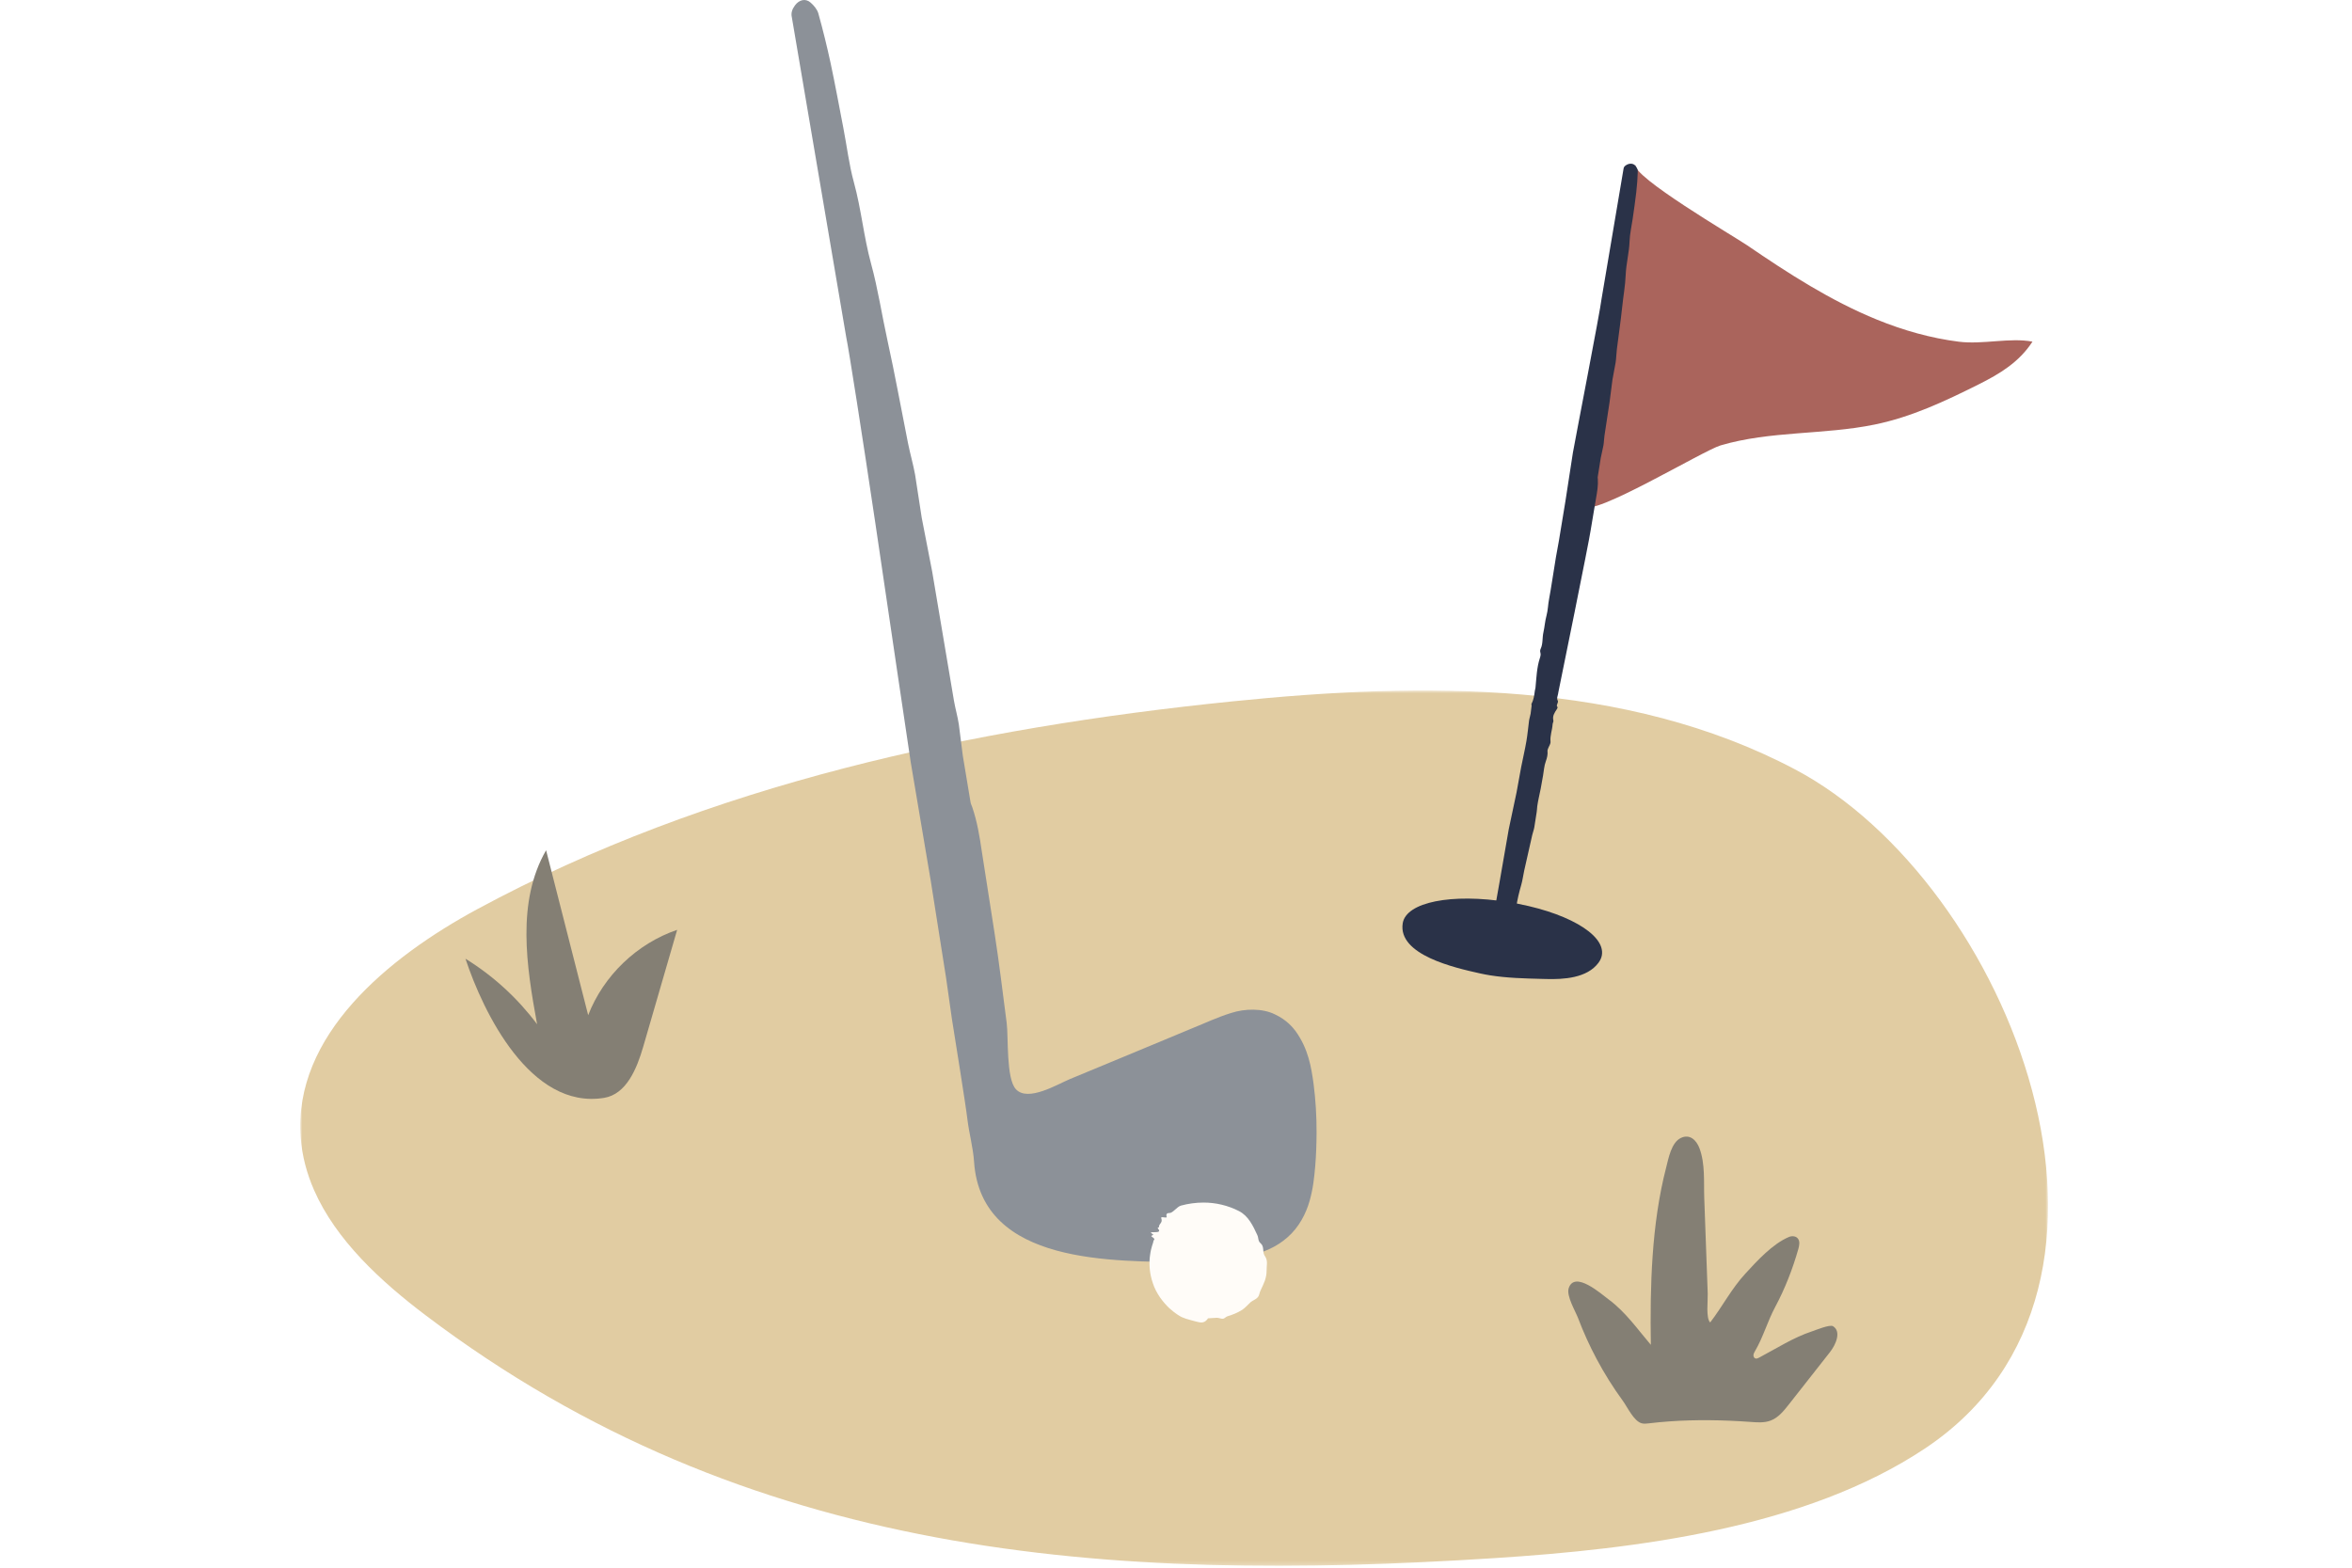 <?xml version="1.0" encoding="UTF-8"?>
<svg width="564px" height="376px" viewBox="0 0 564 376" version="1.1" xmlns="http://www.w3.org/2000/svg" xmlns:xlink="http://www.w3.org/1999/xlink">
    <!-- Generator: Sketch 59.1 (86144) - https://sketch.com -->
    <title>Golf</title>
    <desc>Created with Sketch.</desc>
    <defs>
        <polygon id="path-1" points="0.002 1.827 419.115 1.827 419.115 211.77 0.002 211.77"></polygon>
    </defs>
    <g id="Golf" stroke="none" stroke-width="1" fill="none" fill-rule="evenodd">
        <g id="Group-18" transform="translate(72, 0)">
            <g id="Group-3" transform="translate(0, 163.78)">
                <mask id="mask-2" fill="white">
                    <use xlink:href="#path-1"></use>
                </mask>
                <g id="Clip-2"></g>
                <path d="M3.311,121.658 C1.571,117.686 0.435,113.481 0.105,109.034 C-1.72,84.613 20.986,65.865 42.52,54.241 C97.982,24.3 160.925,10.796 223.617,4.43 C269.324,-0.21 317.793,-0.722 358.421,20.741 C409.818,47.89 448.217,144.55 389.627,183.611 C360.947,202.729 320.527,207.727 286.4,209.925 C193.637,215.893 107.237,210.08 30.043,151.668 C19.311,143.548 8.561,133.655 3.311,121.658" id="Fill-1" fill="#E1CCA2" mask="url(#mask-2)"></path>
            </g>
            <path d="M243.385,279.677 C243.612,277 243.696,274.316 243.709,271.632 C243.722,267.727 243.488,263.818 242.988,259.937 C242.446,256.069 241.781,251.622 238.678,247.304 C238.061,246.526 236.668,244.666 233.704,243.283 C230.742,241.811 226.495,241.883 223.22,242.957 C219.798,244.015 217.05,245.364 213.798,246.662 C210.603,247.991 207.246,249.39 203.897,250.786 C197.461,253.465 191.03,256.149 184.583,258.803 C181.623,260.019 174.492,264.386 171.605,261.236 C169.226,258.645 169.848,248.791 169.395,245.314 C168.449,238.103 167.596,230.868 166.474,223.683 L163.449,204.304 C162.92,200.661 162.326,197.037 161.121,193.532 C160.996,193.167 160.804,192.815 160.739,192.439 L158.883,181.29 C158.567,178.788 158.241,176.225 157.924,173.725 C157.628,171.823 157.086,169.965 156.756,168.07 L151.538,137.115 C150.702,132.814 149.862,128.48 149.025,124.184 C148.5,120.761 147.969,117.312 147.444,113.891 C146.98,111.318 146.235,108.798 145.726,106.233 C144.096,98.067 142.621,89.87 140.831,81.739 C139.465,75.563 138.541,69.305 136.863,63.183 C135.121,56.789 134.523,50.14 132.759,43.724 C131.595,39.495 131.088,35.102 130.25,30.789 C129.238,25.568 128.286,20.334 127.176,15.133 C126.314,11.144 125.339,7.176 124.244,3.244 C123.972,2.269 123.193,1.333 122.376,0.618 C121.165,-0.447 119.645,-0.076 118.629,1.29 C117.953,2.2 117.631,3.131 117.886,4.173 C118.056,5.173 129.931,75.034 130.926,80.89 C131.515,83.636 134.793,104.534 137.925,125.629 C141.002,146.744 145.888,179.365 146.395,182.853 L151.201,211.314 L154.867,234.544 L156.259,244.346 C156.981,248.968 159.589,265.041 159.982,268.479 C160.394,271.896 161.346,275.219 161.579,278.674 C163.283,303.592 195.393,302.39 212.868,302.769 C213.479,302.779 214.094,302.831 214.703,302.797 C218.695,302.583 223.058,302.289 227.778,301.167 C230.738,300.428 233.993,299.201 236.724,296.774 C239.509,294.371 241.187,291.026 242.031,288.055 C242.89,285.073 243.154,282.318 243.385,279.677" id="Fill-4" fill="#8C9198"></path>
            <path d="M229.862,297.604 C229.944,297.82 230.069,298.021 230.287,298.196 C231.306,299.082 230.585,300.266 231.358,301.325 C232.103,302.425 231.701,303.564 231.725,304.767 C231.738,305.582 231.567,306.397 231.302,307.194 C231.006,307.965 230.643,308.724 230.283,309.5 C230.026,309.962 230.007,310.658 229.646,311.088 C229.18,311.68 228.394,311.877 227.867,312.343 C227.202,312.959 226.619,313.651 225.868,314.159 C224.745,314.876 223.502,315.354 222.301,315.719 C221.951,315.833 221.651,316.242 221.278,316.294 C220.79,316.332 220.274,316.056 219.803,316.062 C219.099,316.106 218.411,316.144 217.707,316.186 C217.638,316.19 217.556,316.378 217.478,316.469 C216.727,317.374 215.958,317.229 215.246,317.069 C214.615,316.931 213.972,316.739 213.326,316.562 C212.685,316.397 212.04,316.194 211.394,315.907 C211.165,315.816 209.937,315.15 208.436,313.798 C206.968,312.415 205.237,310.254 204.438,307.736 C203.594,305.292 203.499,302.861 203.784,301.02 C204.015,299.162 204.567,298.025 204.544,297.88 C204.548,297.8 204.585,297.729 204.591,297.649 C204.619,297.357 205.252,297.299 204.254,296.659 C203.892,296.42 204.22,296.372 204.332,296.279 C204.442,296.184 204.813,296.219 204.138,295.799 C203.833,295.609 204.034,295.542 204.246,295.54 C205.437,295.512 206.491,295.629 205.679,294.652 C205.446,294.36 205.938,294.457 205.923,294.278 C205.882,293.435 206.89,293.342 206.469,292.184 C206.32,291.726 207.134,292.042 207.473,292.007 C207.607,291.992 207.817,292.046 207.763,291.862 C207.547,291.119 207.903,290.911 208.443,290.931 C209.229,290.959 210.23,289.42 211.195,289.155 C212.923,288.681 214.803,288.429 216.593,288.429 C219.54,288.426 222.491,289.124 225.112,290.475 C227.355,291.631 228.463,293.973 229.514,296.255 C229.715,296.69 229.7,297.174 229.862,297.604" id="Fill-6" fill="#FFFCF8"></path>
            <path d="M319.571,44.277 C319.461,47.616 319.353,50.95 318.558,54.189 C318.036,56.309 316.9,58.15 316.589,60.322 C315.659,66.874 317.038,73.413 314.927,79.876 C312.585,87.035 311.902,94.838 310.715,102.291 C309.789,108.124 308.375,113.638 307.688,119.546 C307.617,120.158 307.554,120.817 307.85,121.357 C309.504,124.367 336.379,108.072 340.58,106.829 C352.513,103.298 365.324,104.331 377.514,101.831 C386.385,100.012 394.382,96.237 402.424,92.217 C407.594,89.633 412.139,86.888 415.378,81.946 C410.099,80.901 403.451,82.679 397.713,81.955 C390.983,81.104 384.39,79.228 378.112,76.672 C366.98,72.138 356.846,65.588 346.955,58.829 C343.898,56.741 319.111,42.237 320.156,39.415 C319.625,40.848 319.627,42.6 319.571,44.277" id="Fill-8" fill="#AA645C"></path>
            <path d="M289.666,216.356 C276.051,214.185 265.175,216.369 264.367,221.443 C263.156,229.049 276.926,232.131 282.818,233.447 C283.645,233.633 284.48,233.791 285.322,233.927 C289.372,234.573 293.55,234.677 297.611,234.78 L298.824,234.81 C302.875,234.919 308.581,234.631 311.323,230.895 C311.765,230.281 312.031,229.683 312.13,229.06 C312.938,223.989 303.283,218.528 289.666,216.356" id="Fill-10" fill="#2A3248"></path>
            <path d="M312.027,71.797 C312.431,69.394 317.248,40.894 317.319,40.477 C317.351,40.04 317.662,39.731 318.154,39.485 C318.893,39.113 319.733,39.2 320.19,39.79 C320.497,40.187 320.75,40.661 320.737,41.075 C320.683,42.744 320.56,44.41 320.374,46.067 C320.13,48.226 319.81,50.374 319.502,52.524 C319.249,54.3 318.83,56.059 318.765,57.853 C318.673,60.576 317.943,63.21 317.835,65.922 C317.736,68.517 317.256,71.056 316.995,73.625 C316.645,77.007 316.136,80.37 315.719,83.745 C315.59,84.806 315.581,85.882 315.421,86.937 C315.166,88.32 314.907,89.735 314.653,91.118 C314.426,92.881 314.195,94.688 313.968,96.453 L312.746,104.485 C312.63,105.263 312.63,106.059 312.496,106.832 C312.284,107.822 312.06,108.887 311.848,109.877 L311.123,114.432 C311.099,114.588 311.146,114.75 311.155,114.91 C311.252,116.437 311.006,117.916 310.741,119.394 L309.415,127.29 C309.175,129.258 301.928,164.92 301.703,165.953 L301.623,166.407 C301.541,166.953 301.217,167.455 301.554,168.07 C301.677,168.291 301.515,168.565 301.444,168.805 C301.373,169.041 301.2,169.24 301.45,169.533 C301.558,169.663 301.457,169.901 301.353,170.054 C300.783,170.897 300.224,171.731 300.492,172.788 C300.565,173.09 300.33,173.391 300.311,173.702 C300.228,175.104 299.665,176.425 299.807,177.875 C299.859,178.419 299.445,178.931 299.255,179.461 C299.179,179.668 299.065,179.88 299.086,180.098 C299.168,180.969 298.987,181.769 298.683,182.585 C298.275,183.674 298.221,184.859 298.018,186.004 L297.456,189.144 C297.182,190.551 296.828,191.944 296.627,193.362 C296.565,193.814 296.582,194.285 296.496,194.743 C296.306,195.953 296.107,197.232 295.917,198.449 C295.807,199.065 295.565,199.654 295.427,200.268 L293.492,208.836 C293.244,209.945 293.119,211.081 292.806,212.173 C292.288,213.962 291.847,215.755 291.586,217.603 C291.398,218.939 290.833,220.205 290.457,221.508 C290.038,223.012 289.63,224.492 289.222,225.966 C288.572,228.371 285.079,224.846 285.25,224.224 C285.759,222.511 289.36,201.204 289.79,198.894 L291.664,190.051 L292.778,183.942 C293.184,181.877 293.672,179.828 294.028,177.751 C294.309,176.111 294.453,174.45 294.667,172.799 C294.699,172.552 294.775,172.315 294.831,172.073 C294.9,171.772 294.991,171.474 295.038,171.169 C295.094,170.72 295.155,170.244 295.211,169.775 C295.235,169.592 295.267,169.408 295.274,169.22 C295.278,169.095 295.187,168.946 295.243,168.84 C295.764,167.844 295.913,166.772 296.047,165.693 C296.077,165.445 296.178,165.209 296.202,164.963 C296.437,162.564 296.5,160.14 297.256,157.832 C297.405,157.383 297.515,156.959 297.368,156.471 C297.286,156.19 297.32,155.881 297.441,155.626 C298.031,154.372 297.806,152.979 298.104,151.673 C298.4,150.355 298.478,148.994 298.836,147.691 C299.209,146.325 299.205,144.905 299.488,143.529 C299.777,142.144 300.777,135.57 301.096,133.686 L301.817,129.708 L303.378,120.234 L305.173,108.583 C305.665,105.743 311.811,74.086 312.027,71.797" id="Fill-12" fill="#2A3248"></path>
            <path d="M328.27,340.913 C326.625,341.032 324.993,341.185 323.38,341.382 C322.823,341.449 322.247,341.514 321.7,341.375 C319.794,340.887 318.233,337.462 317.16,335.993 C314.82,332.786 312.708,329.413 310.845,325.908 C309.159,322.742 307.678,319.468 306.406,316.114 C305.771,314.442 303.556,310.792 304.174,308.944 C305.614,304.655 312.013,310.383 313.721,311.643 C317.834,314.682 320.612,318.74 323.866,322.549 C323.646,308.551 324.026,293.582 327.536,280.031 C328.11,277.816 328.754,274.054 331.057,272.935 C333.206,271.893 334.799,273.466 335.52,275.385 C336.936,279.16 336.53,283.45 336.675,287.4 C336.861,292.498 337.044,297.591 337.23,302.688 C337.323,305.234 337.416,307.784 337.508,310.332 C337.564,311.881 337.025,316.17 338.096,317.184 C341.027,313.361 343.182,309.115 346.503,305.5 C349.333,302.42 353.062,298.321 356.984,296.677 C357.673,296.389 358.563,296.435 359.066,296.99 C359.67,297.66 359.478,298.708 359.23,299.577 C357.88,304.32 356.03,309.091 353.709,313.42 C351.809,316.963 350.851,320.618 348.849,324.047 C348.679,324.341 348.504,324.648 348.474,324.987 C348.446,325.326 348.608,325.707 348.929,325.817 C349.225,325.918 349.542,325.767 349.817,325.622 C353.962,323.435 358.047,320.786 362.505,319.317 C363.351,319.038 366.778,317.612 367.548,318.085 C369.576,319.323 368.28,322.437 366.814,324.304 C363.522,328.492 360.234,332.678 356.943,336.866 C355.737,338.402 354.439,340.008 352.615,340.705 C351.036,341.313 349.281,341.151 347.593,341.025 C341.256,340.574 334.671,340.457 328.27,340.913" id="Fill-14" fill="#847F74"></path>
            <path d="M39.617,229.942 C46.26,234.039 52.122,239.403 56.794,245.656 C54.214,231.651 51.848,216.266 58.951,203.925 C62.314,217.113 65.678,230.297 69.042,243.485 C72.721,233.994 80.748,226.295 90.377,223.019 C87.665,232.36 84.953,241.704 82.242,251.048 C80.722,256.29 78.217,262.453 72.833,263.322 C55.181,266.176 43.87,242.797 39.617,229.942" id="Fill-16" fill="#847F74"></path>
        </g>
    </g>
</svg>